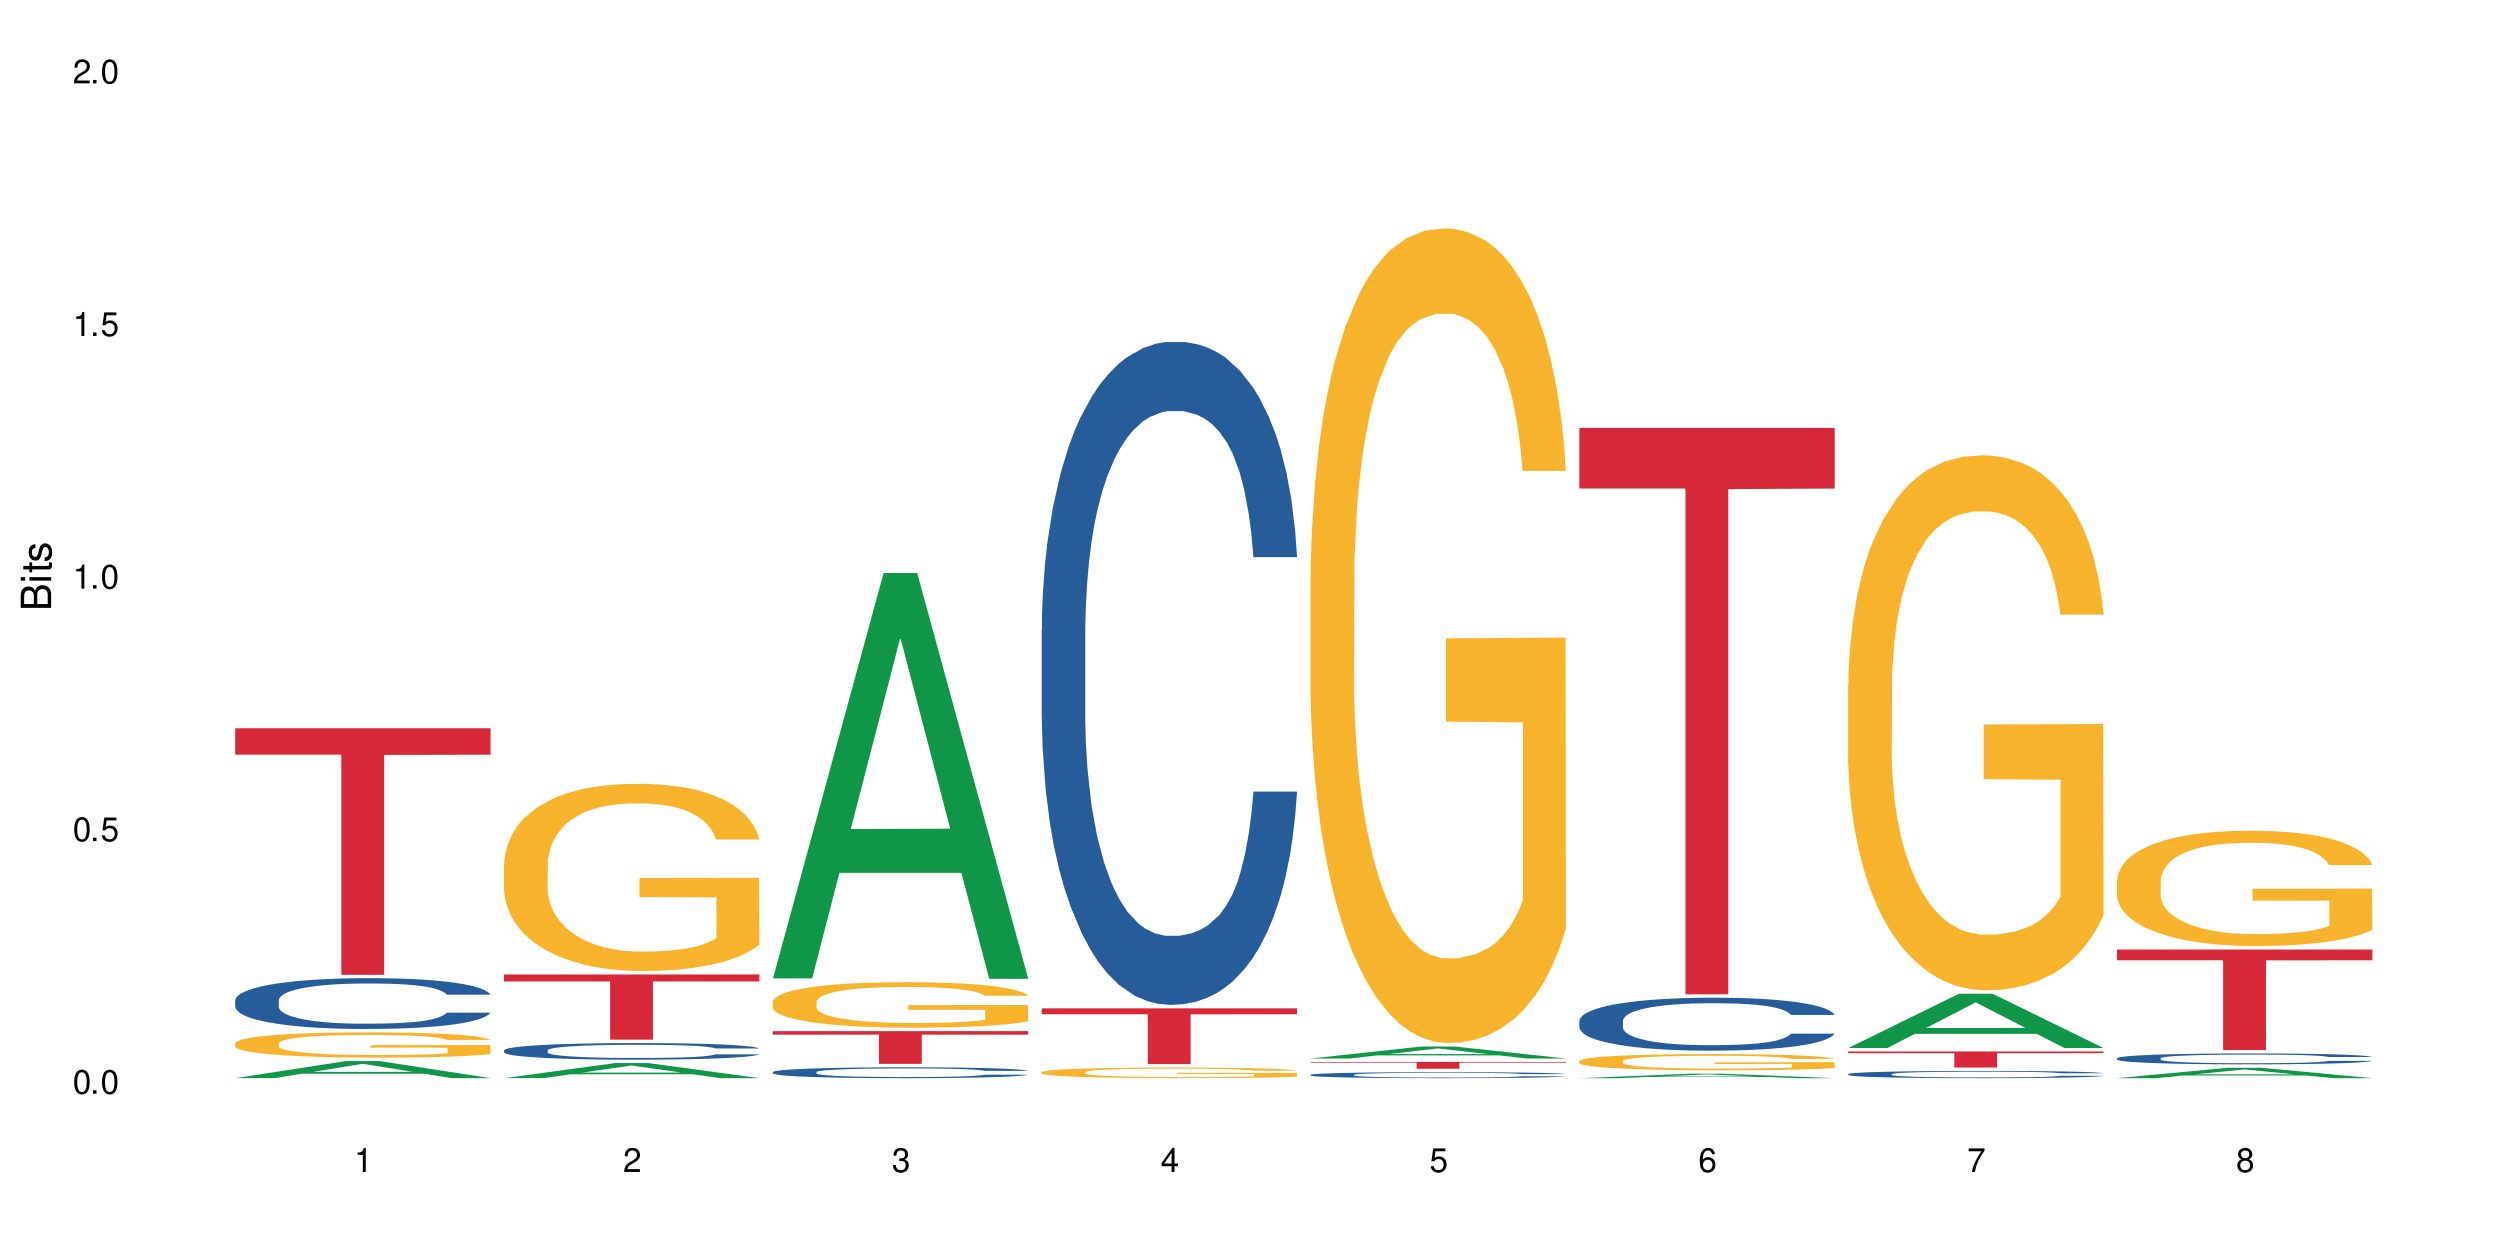 <?xml version="1.0" encoding="UTF-8"?>
<svg xmlns="http://www.w3.org/2000/svg" xmlns:xlink="http://www.w3.org/1999/xlink" width="720" height="360" viewBox="0 0 720 360">
<defs>
<g>
<g id="glyph-0-0">
</g>
<g id="glyph-0-1">
<path d="M 2.641 -6.938 C 2 -6.938 1.422 -6.656 1.078 -6.172 C 0.641 -5.562 0.406 -4.641 0.406 -3.359 C 0.406 -1.016 1.188 0.219 2.641 0.219 C 4.078 0.219 4.859 -1.016 4.859 -3.297 C 4.859 -4.641 4.656 -5.547 4.203 -6.172 C 3.844 -6.656 3.281 -6.938 2.641 -6.938 Z M 2.641 -6.188 C 3.547 -6.188 4 -5.25 4 -3.375 C 4 -1.406 3.562 -0.484 2.625 -0.484 C 1.734 -0.484 1.281 -1.438 1.281 -3.344 C 1.281 -5.25 1.734 -6.188 2.641 -6.188 Z M 2.641 -6.188 "/>
</g>
<g id="glyph-0-2">
<path d="M 1.828 -1 L 0.828 -1 L 0.828 0 L 1.828 0 Z M 1.828 -1 "/>
</g>
<g id="glyph-0-3">
<path d="M 4.562 -6.797 L 1.062 -6.797 L 0.547 -3.094 L 1.328 -3.094 C 1.719 -3.562 2.047 -3.734 2.578 -3.734 C 3.484 -3.734 4.062 -3.109 4.062 -2.094 C 4.062 -1.125 3.484 -0.531 2.578 -0.531 C 1.828 -0.531 1.375 -0.906 1.188 -1.672 L 0.328 -1.672 C 0.453 -1.109 0.547 -0.844 0.75 -0.594 C 1.125 -0.078 1.828 0.219 2.594 0.219 C 3.969 0.219 4.922 -0.781 4.922 -2.219 C 4.922 -3.562 4.031 -4.484 2.719 -4.484 C 2.25 -4.484 1.859 -4.359 1.469 -4.062 L 1.734 -5.969 L 4.562 -5.969 Z M 4.562 -6.797 "/>
</g>
<g id="glyph-0-4">
<path d="M 2.484 -4.938 L 2.484 0 L 3.328 0 L 3.328 -6.938 L 2.766 -6.938 C 2.469 -5.875 2.281 -5.734 0.984 -5.562 L 0.984 -4.938 Z M 2.484 -4.938 "/>
</g>
<g id="glyph-0-5">
<path d="M 4.859 -0.828 L 1.281 -0.828 C 1.359 -1.406 1.672 -1.781 2.5 -2.281 L 3.469 -2.828 C 4.406 -3.344 4.906 -4.062 4.906 -4.906 C 4.906 -5.484 4.672 -6.031 4.266 -6.406 C 3.859 -6.766 3.375 -6.938 2.719 -6.938 C 1.859 -6.938 1.219 -6.625 0.844 -6.031 C 0.609 -5.672 0.5 -5.234 0.484 -4.531 L 1.328 -4.531 C 1.359 -5.016 1.406 -5.281 1.531 -5.516 C 1.75 -5.938 2.188 -6.203 2.703 -6.203 C 3.469 -6.203 4.031 -5.641 4.031 -4.891 C 4.031 -4.344 3.719 -3.859 3.125 -3.516 L 2.234 -3 C 0.812 -2.172 0.406 -1.531 0.328 -0.016 L 4.859 -0.016 Z M 4.859 -0.828 "/>
</g>
<g id="glyph-0-6">
<path d="M 2.125 -3.188 L 2.578 -3.188 C 3.5 -3.188 3.984 -2.766 3.984 -1.922 C 3.984 -1.062 3.469 -0.531 2.594 -0.531 C 1.656 -0.531 1.203 -1 1.156 -2.016 L 0.312 -2.016 C 0.344 -1.453 0.438 -1.094 0.609 -0.781 C 0.953 -0.109 1.625 0.219 2.547 0.219 C 3.953 0.219 4.859 -0.625 4.859 -1.938 C 4.859 -2.828 4.516 -3.297 3.703 -3.594 C 4.344 -3.844 4.656 -4.328 4.656 -5.031 C 4.656 -6.219 3.875 -6.938 2.578 -6.938 C 1.203 -6.938 0.484 -6.172 0.453 -4.703 L 1.297 -4.703 C 1.312 -5.125 1.344 -5.359 1.453 -5.578 C 1.641 -5.969 2.062 -6.203 2.594 -6.203 C 3.344 -6.203 3.797 -5.75 3.797 -5 C 3.797 -4.516 3.609 -4.219 3.25 -4.047 C 3.016 -3.953 2.703 -3.922 2.125 -3.906 Z M 2.125 -3.188 "/>
</g>
<g id="glyph-0-7">
<path d="M 3.141 -1.672 L 3.141 0 L 3.984 0 L 3.984 -1.672 L 4.984 -1.672 L 4.984 -2.438 L 3.984 -2.438 L 3.984 -6.938 L 3.359 -6.938 L 0.266 -2.578 L 0.266 -1.672 Z M 3.141 -2.438 L 1 -2.438 L 3.141 -5.5 Z M 3.141 -2.438 "/>
</g>
<g id="glyph-0-8">
<path d="M 4.781 -5.125 C 4.609 -6.266 3.891 -6.938 2.844 -6.938 C 2.094 -6.938 1.422 -6.578 1.031 -5.953 C 0.594 -5.266 0.406 -4.422 0.406 -3.172 C 0.406 -2 0.578 -1.25 0.984 -0.641 C 1.359 -0.078 1.953 0.219 2.703 0.219 C 3.984 0.219 4.922 -0.75 4.922 -2.094 C 4.922 -3.375 4.062 -4.281 2.844 -4.281 C 2.172 -4.281 1.641 -4.031 1.281 -3.516 C 1.281 -5.234 1.828 -6.188 2.797 -6.188 C 3.391 -6.188 3.797 -5.797 3.938 -5.125 Z M 2.734 -3.531 C 3.547 -3.531 4.062 -2.953 4.062 -2.031 C 4.062 -1.156 3.484 -0.531 2.703 -0.531 C 1.922 -0.531 1.328 -1.188 1.328 -2.078 C 1.328 -2.938 1.906 -3.531 2.734 -3.531 Z M 2.734 -3.531 "/>
</g>
<g id="glyph-0-9">
<path d="M 4.984 -6.797 L 0.438 -6.797 L 0.438 -5.969 L 4.109 -5.969 C 2.5 -3.656 1.828 -2.234 1.328 0 L 2.219 0 C 2.594 -2.172 3.453 -4.047 4.984 -6.094 Z M 4.984 -6.797 "/>
</g>
<g id="glyph-0-10">
<path d="M 3.75 -3.656 C 4.469 -4.094 4.688 -4.438 4.688 -5.078 C 4.688 -6.172 3.844 -6.938 2.641 -6.938 C 1.438 -6.938 0.594 -6.172 0.594 -5.094 C 0.594 -4.438 0.812 -4.094 1.516 -3.656 C 0.734 -3.266 0.359 -2.703 0.359 -1.922 C 0.359 -0.656 1.281 0.219 2.641 0.219 C 3.984 0.219 4.922 -0.656 4.922 -1.922 C 4.922 -2.703 4.531 -3.266 3.75 -3.656 Z M 2.641 -6.188 C 3.359 -6.188 3.812 -5.75 3.812 -5.062 C 3.812 -4.406 3.344 -3.984 2.641 -3.984 C 1.922 -3.984 1.453 -4.406 1.453 -5.078 C 1.453 -5.75 1.922 -6.188 2.641 -6.188 Z M 2.641 -3.266 C 3.484 -3.266 4.062 -2.719 4.062 -1.906 C 4.062 -1.078 3.484 -0.531 2.625 -0.531 C 1.797 -0.531 1.219 -1.094 1.219 -1.906 C 1.219 -2.719 1.781 -3.266 2.641 -3.266 Z M 2.641 -3.266 "/>
</g>
<g id="glyph-1-0">
</g>
<g id="glyph-1-1">
<path d="M 0 -0.953 L 0 -4.891 C 0 -5.719 -0.234 -6.344 -0.734 -6.797 C -1.188 -7.234 -1.812 -7.469 -2.5 -7.469 C -3.547 -7.469 -4.188 -7 -4.625 -5.875 C -4.984 -6.688 -5.625 -7.094 -6.531 -7.094 C -7.172 -7.094 -7.734 -6.859 -8.141 -6.391 C -8.562 -5.922 -8.75 -5.344 -8.75 -4.5 L -8.75 -0.953 Z M -4.984 -2.062 L -7.766 -2.062 L -7.766 -4.219 C -7.766 -4.844 -7.688 -5.203 -7.453 -5.5 C -7.219 -5.812 -6.859 -5.969 -6.375 -5.969 C -5.891 -5.969 -5.531 -5.812 -5.297 -5.5 C -5.062 -5.203 -4.984 -4.844 -4.984 -4.219 Z M -0.984 -2.062 L -4 -2.062 L -4 -4.781 C -4 -5.766 -3.438 -6.359 -2.484 -6.359 C -1.547 -6.359 -0.984 -5.766 -0.984 -4.781 Z M -0.984 -2.062 "/>
</g>
<g id="glyph-1-2">
<path d="M -6.281 -1.797 L -6.281 -0.797 L 0 -0.797 L 0 -1.797 Z M -8.75 -1.797 L -8.75 -0.797 L -7.484 -0.797 L -7.484 -1.797 Z M -8.75 -1.797 "/>
</g>
<g id="glyph-1-3">
<path d="M -6.281 -3.047 L -6.281 -2.016 L -8.016 -2.016 L -8.016 -1.016 L -6.281 -1.016 L -6.281 -0.172 L -5.469 -0.172 L -5.469 -1.016 L -0.719 -1.016 C -0.078 -1.016 0.281 -1.453 0.281 -2.234 C 0.281 -2.5 0.25 -2.719 0.188 -3.047 L -0.641 -3.047 C -0.609 -2.906 -0.594 -2.766 -0.594 -2.562 C -0.594 -2.141 -0.719 -2.016 -1.156 -2.016 L -5.469 -2.016 L -5.469 -3.047 Z M -6.281 -3.047 "/>
</g>
<g id="glyph-1-4">
<path d="M -4.531 -5.25 C -5.766 -5.25 -6.469 -4.422 -6.469 -2.969 C -6.469 -1.516 -5.719 -0.562 -4.547 -0.562 C -3.562 -0.562 -3.094 -1.062 -2.734 -2.562 L -2.516 -3.484 C -2.344 -4.188 -2.094 -4.469 -1.641 -4.469 C -1.047 -4.469 -0.641 -3.875 -0.641 -3 C -0.641 -2.453 -0.797 -2 -1.062 -1.75 C -1.25 -1.594 -1.422 -1.531 -1.875 -1.469 L -1.875 -0.406 C -0.422 -0.453 0.281 -1.266 0.281 -2.922 C 0.281 -4.5 -0.5 -5.516 -1.719 -5.516 C -2.656 -5.516 -3.172 -4.984 -3.469 -3.734 L -3.703 -2.766 C -3.891 -1.953 -4.156 -1.609 -4.594 -1.609 C -5.188 -1.609 -5.547 -2.125 -5.547 -2.938 C -5.547 -3.75 -5.203 -4.172 -4.531 -4.203 Z M -4.531 -5.25 "/>
</g>
</g>
</defs>
<rect x="-72" y="-36" width="864" height="432" fill="rgb(100%, 100%, 100%)" fill-opacity="1"/>
<path fill-rule="nonzero" fill="rgb(6.275%, 58.824%, 28.235%)" fill-opacity="1" d="M 67.73 310.508 L 67.809 310.504 L 99.637 305.582 L 109.301 305.582 L 141.281 310.512 L 130.047 310.512 L 122.031 309.227 L 86.906 309.227 L 79.047 310.508 L 67.73 310.508 L 90.285 308.695 L 118.809 308.691 L 104.586 306.391 L 104.43 306.383 L 104.27 306.398 L 90.207 308.691 L 90.285 308.695 Z M 67.73 310.508 "/>
<path fill-rule="nonzero" fill="rgb(14.51%, 36.078%, 60%)" fill-opacity="1" d="M 67.73 288.086 L 67.82 288.074 L 67.82 287.754 L 68.09 287.246 L 68.719 286.602 L 69.344 286.164 L 70.961 285.375 L 73.203 284.613 L 75.535 284.023 L 77.238 283.68 L 78.766 283.41 L 82.262 282.918 L 84.504 282.664 L 86.926 282.434 L 89.887 282.207 L 92.039 282.074 L 96.883 281.859 L 100.469 281.766 L 103.25 281.727 L 109.262 281.727 L 112.848 281.781 L 115.449 281.848 L 118.32 281.953 L 120.742 282.074 L 124.957 282.367 L 128.727 282.742 L 130.43 282.957 L 133.121 283.371 L 135.184 283.77 L 136.617 284.117 L 138.234 284.613 L 139.668 285.215 L 140.746 285.895 L 141.281 286.469 L 128.727 286.469 L 128.098 285.934 L 127.379 285.52 L 126.035 284.973 L 124.688 284.586 L 122.805 284.199 L 121.102 283.945 L 118.77 283.691 L 116.707 283.531 L 114.555 283.41 L 112.488 283.332 L 108.543 283.25 L 103.969 283.25 L 102.266 283.277 L 98.766 283.383 L 96.883 283.477 L 94.191 283.664 L 92.309 283.84 L 90.066 284.105 L 88.539 284.332 L 86.656 284.68 L 85.312 284.988 L 83.785 285.43 L 82.891 285.762 L 82.082 286.137 L 81.363 286.578 L 80.828 287.043 L 80.469 287.539 L 80.289 288.02 L 80.289 290.09 L 80.469 290.57 L 80.918 291.133 L 82.082 291.945 L 83.785 292.656 L 85.762 293.215 L 87.645 293.617 L 88.719 293.805 L 90.156 294.02 L 92.398 294.285 L 95.629 294.551 L 97.512 294.66 L 100.383 294.766 L 103.34 294.82 L 107.289 294.82 L 110.785 294.766 L 113.117 294.699 L 115.539 294.594 L 118.859 294.367 L 120.922 294.152 L 122.715 293.898 L 124.062 293.645 L 124.957 293.43 L 126.305 293.016 L 127.379 292.562 L 128.188 292.094 L 128.727 291.641 L 141.281 291.641 L 140.746 292.176 L 139.938 292.695 L 139.129 293.082 L 137.875 293.551 L 136.441 293.965 L 134.375 294.434 L 132.672 294.738 L 130.43 295.074 L 128.367 295.328 L 126.125 295.555 L 122.805 295.82 L 120.652 295.957 L 118.32 296.074 L 115.539 296.184 L 112.043 296.277 L 108.273 296.328 L 104.777 296.344 L 101.008 296.316 L 98.227 296.262 L 94.551 296.141 L 89.977 295.902 L 86.656 295.648 L 84.055 295.395 L 81.812 295.125 L 79.301 294.766 L 76.074 294.18 L 74.098 293.723 L 72.754 293.352 L 71.23 292.828 L 70.152 292.363 L 68.898 291.613 L 68 290.664 L 67.73 289.93 Z M 67.73 288.086 "/>
<path fill-rule="nonzero" fill="rgb(96.863%, 70.196%, 16.863%)" fill-opacity="1" d="M 67.73 300.441 L 67.82 300.434 L 67.82 300.301 L 68.18 300.004 L 69.078 299.59 L 70.242 299.254 L 71.5 298.988 L 72.305 298.848 L 73.652 298.648 L 74.816 298.5 L 77.777 298.203 L 81.543 297.922 L 83.609 297.805 L 85.941 297.691 L 89.258 297.566 L 90.785 297.52 L 95.449 297.41 L 100.738 297.344 L 106.57 297.324 L 109.262 297.332 L 112.938 297.359 L 117.961 297.434 L 120.832 297.5 L 123.074 297.566 L 125.406 297.652 L 128.277 297.785 L 130.969 297.941 L 133.121 298.102 L 135.273 298.301 L 137.066 298.516 L 138.594 298.746 L 139.938 299.027 L 140.746 299.258 L 141.281 299.492 L 128.816 299.492 L 128.098 299.258 L 127.289 299.078 L 125.945 298.859 L 124.598 298.699 L 123.254 298.574 L 120.742 298.402 L 118.59 298.297 L 115.898 298.203 L 113.297 298.145 L 110.336 298.102 L 108.543 298.09 L 103.789 298.09 L 99.484 298.137 L 96.973 298.188 L 95.18 298.242 L 92.668 298.344 L 91.141 298.422 L 90.246 298.477 L 87.555 298.68 L 85.762 298.867 L 84.773 298.992 L 83.52 299.191 L 82.621 299.371 L 81.633 299.637 L 81.098 299.836 L 80.379 300.289 L 80.289 301.484 L 80.559 301.738 L 81.098 302.008 L 81.812 302.25 L 82.891 302.5 L 83.965 302.695 L 85.852 302.953 L 87.465 303.125 L 88.719 303.238 L 91.141 303.418 L 92.129 303.477 L 94.461 303.598 L 96.883 303.691 L 99.844 303.77 L 102.086 303.809 L 105.672 303.844 L 110.246 303.844 L 115.629 303.805 L 119.039 303.75 L 121.371 303.695 L 122.895 303.648 L 124.777 303.578 L 126.125 303.512 L 127.379 303.438 L 128.906 303.324 L 128.906 301.738 L 106.75 301.73 L 106.75 300.984 L 141.195 300.98 L 141.281 303.578 L 139.398 303.758 L 137.066 303.93 L 134.824 304.062 L 132.492 304.176 L 129.176 304.301 L 126.484 304.383 L 122.355 304.473 L 118.59 304.535 L 114.645 304.574 L 111.145 304.594 L 107.02 304.602 L 103.34 304.586 L 99.395 304.547 L 96.254 304.492 L 93.383 304.426 L 90.516 304.34 L 86.926 304.203 L 84.594 304.09 L 82.172 303.949 L 79.75 303.781 L 77.598 303.605 L 76.164 303.465 L 74.727 303.305 L 73.203 303.105 L 71.766 302.879 L 70.691 302.672 L 69.703 302.441 L 68.988 302.223 L 68.27 301.922 L 67.91 301.684 L 67.73 301.477 Z M 67.73 300.441 "/>
<path fill-rule="nonzero" fill="rgb(83.922%, 15.686%, 22.353%)" fill-opacity="1" d="M 67.73 209.75 L 141.281 209.75 L 141.281 217.352 L 110.629 217.418 L 110.629 280.746 L 98.297 280.746 L 98.297 217.484 L 98.117 217.352 L 67.73 217.352 Z M 67.73 209.75 "/>
<path fill-rule="nonzero" fill="rgb(6.275%, 58.824%, 28.235%)" fill-opacity="1" d="M 145.156 310.508 L 145.234 310.504 L 177.059 306.168 L 186.723 306.168 L 218.707 310.512 L 207.469 310.512 L 199.453 309.379 L 164.328 309.379 L 156.469 310.508 L 145.156 310.508 L 167.707 308.91 L 196.23 308.906 L 182.008 306.879 L 181.852 306.875 L 181.695 306.887 L 167.629 308.906 L 167.707 308.91 Z M 145.156 310.508 "/>
<path fill-rule="nonzero" fill="rgb(14.51%, 36.078%, 60%)" fill-opacity="1" d="M 145.156 302.488 L 145.242 302.484 L 145.242 302.379 L 145.512 302.211 L 146.141 302.004 L 146.77 301.859 L 148.383 301.602 L 150.625 301.352 L 152.957 301.16 L 154.664 301.047 L 156.188 300.961 L 159.684 300.797 L 161.93 300.715 L 164.352 300.641 L 167.309 300.566 L 169.461 300.523 L 174.305 300.453 L 177.895 300.422 L 180.676 300.41 L 186.684 300.41 L 190.273 300.426 L 192.875 300.449 L 195.742 300.484 L 198.164 300.523 L 202.383 300.621 L 206.148 300.742 L 207.852 300.812 L 210.543 300.945 L 212.605 301.078 L 214.043 301.191 L 215.656 301.352 L 217.094 301.551 L 218.168 301.773 L 218.707 301.961 L 206.148 301.961 L 205.52 301.785 L 204.805 301.648 L 203.457 301.473 L 202.113 301.344 L 200.23 301.219 L 198.523 301.133 L 196.191 301.051 L 194.129 301 L 191.977 300.961 L 189.914 300.934 L 185.969 300.906 L 181.391 300.906 L 179.688 300.918 L 176.191 300.953 L 174.305 300.98 L 171.613 301.043 L 169.73 301.102 L 167.488 301.188 L 165.965 301.262 L 164.082 301.375 L 162.734 301.477 L 161.211 301.617 L 160.312 301.727 L 159.508 301.852 L 158.789 301.996 L 158.25 302.148 L 157.891 302.309 L 157.711 302.465 L 157.711 303.141 L 157.891 303.301 L 158.34 303.484 L 159.508 303.75 L 161.211 303.98 L 163.184 304.164 L 165.066 304.293 L 166.145 304.355 L 167.578 304.426 L 169.82 304.512 L 173.051 304.602 L 174.934 304.637 L 177.805 304.672 L 180.766 304.688 L 184.711 304.688 L 188.211 304.672 L 190.543 304.648 L 192.965 304.613 L 196.281 304.539 L 198.344 304.469 L 200.141 304.387 L 201.484 304.305 L 202.383 304.234 L 203.727 304.098 L 204.805 303.949 L 205.609 303.797 L 206.148 303.648 L 218.707 303.648 L 218.168 303.824 L 217.359 303.992 L 216.555 304.121 L 215.297 304.273 L 213.863 304.406 L 211.801 304.562 L 210.094 304.66 L 207.852 304.77 L 205.789 304.852 L 203.547 304.926 L 200.23 305.016 L 198.074 305.059 L 195.742 305.098 L 192.965 305.133 L 189.465 305.164 L 185.699 305.18 L 182.199 305.184 L 178.434 305.176 L 175.652 305.16 L 171.973 305.121 L 167.398 305.043 L 164.082 304.957 L 161.48 304.875 L 159.238 304.789 L 156.727 304.672 L 153.496 304.477 L 151.523 304.328 L 150.176 304.207 L 148.652 304.039 L 147.574 303.883 L 146.32 303.641 L 145.422 303.332 L 145.156 303.09 Z M 145.156 302.488 "/>
<path fill-rule="nonzero" fill="rgb(96.863%, 70.196%, 16.863%)" fill-opacity="1" d="M 145.156 248.828 L 145.242 248.777 L 145.242 247.793 L 145.602 245.578 L 146.5 242.523 L 147.664 240.012 L 148.922 238.043 L 149.73 237.008 L 151.074 235.531 L 152.242 234.445 L 155.199 232.23 L 158.969 230.16 L 161.031 229.273 L 163.363 228.438 L 166.684 227.5 L 168.207 227.156 L 172.871 226.367 L 178.164 225.875 L 183.992 225.727 L 186.684 225.777 L 190.363 225.977 L 195.387 226.516 L 198.254 227.008 L 200.496 227.5 L 202.828 228.141 L 205.699 229.125 L 208.391 230.309 L 210.543 231.492 L 212.695 232.969 L 214.492 234.543 L 216.016 236.27 L 217.359 238.336 L 218.168 240.062 L 218.707 241.785 L 206.238 241.785 L 205.52 240.062 L 204.715 238.73 L 203.367 237.105 L 202.023 235.926 L 200.676 234.988 L 198.164 233.707 L 196.012 232.918 L 193.32 232.23 L 190.723 231.785 L 187.762 231.492 L 185.969 231.395 L 181.211 231.395 L 176.906 231.738 L 174.395 232.133 L 172.602 232.527 L 170.09 233.266 L 168.566 233.855 L 167.668 234.25 L 164.977 235.777 L 163.184 237.156 L 162.195 238.09 L 160.941 239.57 L 160.043 240.898 L 159.059 242.867 L 158.52 244.348 L 157.801 247.695 L 157.711 256.562 L 157.98 258.434 L 158.52 260.453 L 159.238 262.227 L 160.312 264.098 L 161.391 265.523 L 163.273 267.445 L 164.887 268.727 L 166.145 269.562 L 168.566 270.895 L 169.551 271.336 L 171.883 272.223 L 174.305 272.914 L 177.266 273.504 L 179.508 273.801 L 183.098 274.047 L 187.672 274.047 L 193.055 273.75 L 196.461 273.355 L 198.793 272.961 L 200.32 272.617 L 202.203 272.074 L 203.547 271.582 L 204.805 271.043 L 206.328 270.203 L 206.328 258.434 L 184.172 258.383 L 184.172 252.867 L 218.617 252.816 L 218.707 272.074 L 216.824 273.406 L 214.492 274.688 L 212.25 275.672 L 209.918 276.508 L 206.598 277.445 L 203.906 278.035 L 199.781 278.727 L 196.012 279.168 L 192.066 279.465 L 188.566 279.613 L 184.441 279.66 L 180.766 279.562 L 176.816 279.266 L 173.68 278.871 L 170.809 278.379 L 167.938 277.738 L 164.352 276.707 L 162.016 275.867 L 159.594 274.836 L 157.172 273.602 L 155.02 272.273 L 153.586 271.238 L 152.152 270.055 L 150.625 268.578 L 149.191 266.906 L 148.113 265.379 L 147.129 263.652 L 146.41 262.027 L 145.691 259.812 L 145.332 258.039 L 145.156 256.512 Z M 145.156 248.828 "/>
<path fill-rule="nonzero" fill="rgb(83.922%, 15.686%, 22.353%)" fill-opacity="1" d="M 145.156 280.645 L 218.707 280.645 L 218.707 282.656 L 188.051 282.672 L 188.051 299.426 L 175.719 299.426 L 175.719 282.691 L 175.539 282.656 L 145.156 282.656 Z M 145.156 280.645 "/>
<path fill-rule="nonzero" fill="rgb(6.275%, 58.824%, 28.235%)" fill-opacity="1" d="M 222.578 281.785 L 222.656 281.676 L 254.48 165.023 L 264.148 165.023 L 296.129 281.895 L 284.895 281.895 L 276.879 251.387 L 241.75 251.387 L 233.895 281.785 L 222.578 281.785 L 245.129 238.766 L 273.656 238.656 L 259.434 184.117 L 259.273 184.008 L 259.117 184.336 L 245.051 238.656 L 245.129 238.766 Z M 222.578 281.785 "/>
<path fill-rule="nonzero" fill="rgb(14.51%, 36.078%, 60%)" fill-opacity="1" d="M 222.578 308.746 L 222.668 308.746 L 222.668 308.676 L 222.938 308.566 L 223.562 308.43 L 224.191 308.336 L 225.809 308.168 L 228.051 308.004 L 230.383 307.879 L 232.086 307.805 L 233.609 307.746 L 237.109 307.641 L 239.352 307.586 L 241.773 307.539 L 244.734 307.488 L 246.887 307.461 L 251.73 307.414 L 255.316 307.395 L 258.098 307.387 L 264.109 307.387 L 267.695 307.398 L 270.297 307.414 L 273.168 307.434 L 275.59 307.461 L 279.805 307.523 L 283.57 307.605 L 285.277 307.648 L 287.969 307.738 L 290.031 307.824 L 291.465 307.898 L 293.082 308.004 L 294.516 308.133 L 295.59 308.277 L 296.129 308.402 L 283.57 308.402 L 282.945 308.285 L 282.227 308.199 L 280.883 308.082 L 279.535 308 L 277.652 307.914 L 275.949 307.859 L 273.617 307.809 L 271.551 307.773 L 269.398 307.746 L 267.336 307.73 L 263.391 307.711 L 258.816 307.711 L 257.109 307.719 L 253.613 307.742 L 251.73 307.762 L 249.039 307.801 L 247.156 307.84 L 244.914 307.895 L 243.387 307.945 L 241.504 308.02 L 240.16 308.086 L 238.633 308.18 L 237.738 308.25 L 236.93 308.328 L 236.211 308.426 L 235.672 308.523 L 235.316 308.629 L 235.137 308.734 L 235.137 309.176 L 235.316 309.277 L 235.762 309.398 L 236.93 309.574 L 238.633 309.723 L 240.605 309.844 L 242.492 309.93 L 243.566 309.969 L 245.004 310.016 L 247.246 310.074 L 250.473 310.129 L 252.355 310.152 L 255.227 310.176 L 258.188 310.188 L 262.133 310.188 L 265.633 310.176 L 267.965 310.16 L 270.387 310.141 L 273.707 310.09 L 275.77 310.043 L 277.562 309.992 L 278.906 309.938 L 279.805 309.891 L 281.148 309.801 L 282.227 309.703 L 283.035 309.605 L 283.57 309.508 L 296.129 309.508 L 295.59 309.621 L 294.785 309.734 L 293.977 309.816 L 292.723 309.918 L 291.285 310.004 L 289.223 310.105 L 287.52 310.172 L 285.277 310.242 L 283.215 310.297 L 280.973 310.344 L 277.652 310.402 L 275.5 310.43 L 273.168 310.457 L 270.387 310.48 L 266.887 310.5 L 263.121 310.512 L 259.621 310.512 L 255.855 310.508 L 253.074 310.496 L 249.398 310.469 L 244.824 310.418 L 241.504 310.363 L 238.902 310.309 L 236.66 310.254 L 234.148 310.176 L 230.918 310.051 L 228.945 309.953 L 227.602 309.875 L 226.074 309.762 L 225 309.66 L 223.742 309.5 L 222.848 309.297 L 222.578 309.141 Z M 222.578 308.746 "/>
<path fill-rule="nonzero" fill="rgb(96.863%, 70.196%, 16.863%)" fill-opacity="1" d="M 222.578 288.492 L 222.668 288.48 L 222.668 288.238 L 223.027 287.699 L 223.922 286.957 L 225.09 286.348 L 226.344 285.871 L 227.152 285.617 L 228.496 285.258 L 229.664 284.996 L 232.625 284.457 L 236.391 283.953 L 238.453 283.738 L 240.785 283.535 L 244.105 283.309 L 245.629 283.223 L 250.293 283.031 L 255.586 282.914 L 261.418 282.875 L 264.109 282.891 L 267.785 282.938 L 272.809 283.066 L 275.68 283.188 L 277.922 283.309 L 280.254 283.465 L 283.125 283.703 L 285.816 283.988 L 287.969 284.277 L 290.121 284.637 L 291.914 285.02 L 293.438 285.438 L 294.785 285.941 L 295.59 286.359 L 296.129 286.777 L 283.66 286.777 L 282.945 286.359 L 282.137 286.035 L 280.793 285.641 L 279.445 285.355 L 278.102 285.129 L 275.59 284.816 L 273.438 284.625 L 270.746 284.457 L 268.145 284.348 L 265.184 284.277 L 263.391 284.254 L 258.637 284.254 L 254.332 284.336 L 251.82 284.434 L 250.023 284.527 L 247.512 284.707 L 245.988 284.852 L 245.094 284.949 L 242.402 285.32 L 240.605 285.652 L 239.621 285.883 L 238.363 286.242 L 237.469 286.562 L 236.48 287.043 L 235.941 287.402 L 235.227 288.215 L 235.137 290.371 L 235.406 290.824 L 235.941 291.316 L 236.66 291.746 L 237.738 292.199 L 238.812 292.547 L 240.695 293.016 L 242.312 293.328 L 243.566 293.531 L 245.988 293.852 L 246.977 293.961 L 249.309 294.176 L 251.73 294.344 L 254.691 294.488 L 256.934 294.559 L 260.52 294.617 L 265.094 294.617 L 270.477 294.547 L 273.887 294.453 L 276.219 294.355 L 277.742 294.273 L 279.625 294.141 L 280.973 294.02 L 282.227 293.891 L 283.75 293.684 L 283.75 290.824 L 261.598 290.812 L 261.598 289.473 L 296.039 289.461 L 296.129 294.141 L 294.246 294.465 L 291.914 294.773 L 289.672 295.016 L 287.34 295.219 L 284.02 295.445 L 281.328 295.59 L 277.203 295.758 L 273.438 295.863 L 269.488 295.938 L 265.992 295.973 L 261.867 295.984 L 258.188 295.961 L 254.242 295.887 L 251.102 295.793 L 248.23 295.672 L 245.359 295.516 L 241.773 295.266 L 239.441 295.062 L 237.02 294.809 L 234.598 294.512 L 232.445 294.188 L 231.008 293.938 L 229.574 293.648 L 228.051 293.289 L 226.613 292.883 L 225.539 292.512 L 224.551 292.094 L 223.832 291.699 L 223.117 291.16 L 222.758 290.73 L 222.578 290.359 Z M 222.578 288.492 "/>
<path fill-rule="nonzero" fill="rgb(83.922%, 15.686%, 22.353%)" fill-opacity="1" d="M 222.578 296.965 L 296.129 296.965 L 296.129 297.977 L 265.477 297.984 L 265.477 306.402 L 253.141 306.402 L 253.141 297.996 L 252.965 297.977 L 222.578 297.977 Z M 222.578 296.965 "/>
<path fill-rule="nonzero" fill="rgb(14.51%, 36.078%, 60%)" fill-opacity="1" d="M 300 181.57 L 300.09 181.395 L 300.09 177.207 L 300.359 170.578 L 300.988 162.203 L 301.617 156.445 L 303.23 146.148 L 305.473 136.203 L 307.805 128.523 L 309.508 123.988 L 311.035 120.5 L 314.531 114.043 L 316.773 110.727 L 319.195 107.762 L 322.156 104.793 L 324.309 103.051 L 329.152 100.258 L 332.742 99.035 L 335.52 98.512 L 341.531 98.512 L 345.117 99.211 L 347.719 100.082 L 350.59 101.48 L 353.012 103.051 L 357.227 106.887 L 360.996 111.773 L 362.699 114.566 L 365.391 119.977 L 367.453 125.211 L 368.891 129.746 L 370.504 136.203 L 371.938 144.055 L 373.016 152.953 L 373.555 160.457 L 360.996 160.457 L 360.367 153.477 L 359.648 148.066 L 358.305 140.914 L 356.961 135.855 L 355.074 130.793 L 353.371 127.477 L 351.039 124.164 L 348.977 122.07 L 346.824 120.5 L 344.762 119.453 L 340.812 118.406 L 336.238 118.406 L 334.535 118.754 L 331.035 120.148 L 329.152 121.371 L 326.461 123.812 L 324.578 126.082 L 322.336 129.57 L 320.812 132.539 L 318.926 137.074 L 317.582 141.09 L 316.059 146.848 L 315.16 151.211 L 314.352 156.094 L 313.637 161.852 L 313.098 167.961 L 312.738 174.418 L 312.559 180.699 L 312.559 207.746 L 312.738 214.027 L 313.188 221.355 L 314.352 232 L 316.059 241.246 L 318.031 248.574 L 319.914 253.809 L 320.992 256.254 L 322.426 259.047 L 324.668 262.535 L 327.898 266.023 L 329.781 267.422 L 332.652 268.816 L 335.609 269.516 L 339.559 269.516 L 343.055 268.816 L 345.387 267.945 L 347.809 266.547 L 351.129 263.582 L 353.191 260.789 L 354.984 257.477 L 356.332 254.16 L 357.227 251.367 L 358.574 245.957 L 359.648 240.027 L 360.457 233.918 L 360.996 227.984 L 373.555 227.984 L 373.016 234.965 L 372.207 241.77 L 371.402 246.832 L 370.145 252.938 L 368.711 258.348 L 366.645 264.453 L 364.941 268.469 L 362.699 272.832 L 360.637 276.145 L 358.395 279.113 L 355.074 282.602 L 352.922 284.348 L 350.59 285.918 L 347.809 287.312 L 344.312 288.535 L 340.543 289.23 L 337.047 289.406 L 333.277 289.059 L 330.5 288.359 L 326.82 286.789 L 322.246 283.648 L 318.926 280.332 L 316.324 277.02 L 314.082 273.527 L 311.57 268.816 L 308.344 261.141 L 306.371 255.207 L 305.023 250.32 L 303.5 243.516 L 302.422 237.41 L 301.168 227.637 L 300.27 215.246 L 300 205.652 Z M 300 181.57 "/>
<path fill-rule="nonzero" fill="rgb(96.863%, 70.196%, 16.863%)" fill-opacity="1" d="M 300 308.758 L 300.09 308.758 L 300.09 308.699 L 300.449 308.574 L 301.348 308.402 L 302.512 308.258 L 303.77 308.145 L 304.574 308.086 L 305.922 308.004 L 307.086 307.941 L 310.047 307.816 L 313.816 307.699 L 315.879 307.648 L 318.211 307.602 L 321.527 307.547 L 323.055 307.527 L 327.719 307.48 L 333.012 307.453 L 338.84 307.445 L 341.531 307.449 L 345.207 307.461 L 350.23 307.492 L 353.102 307.52 L 355.344 307.547 L 357.676 307.582 L 360.547 307.641 L 363.238 307.707 L 365.391 307.773 L 367.543 307.855 L 369.336 307.945 L 370.863 308.047 L 372.207 308.164 L 373.016 308.262 L 373.555 308.359 L 361.086 308.359 L 360.367 308.262 L 359.559 308.184 L 358.215 308.094 L 356.871 308.027 L 355.523 307.973 L 353.012 307.898 L 350.859 307.855 L 348.168 307.816 L 345.566 307.789 L 342.609 307.773 L 340.812 307.77 L 336.059 307.77 L 331.754 307.789 L 329.242 307.809 L 327.449 307.832 L 324.938 307.875 L 323.414 307.906 L 322.516 307.93 L 319.824 308.016 L 318.031 308.094 L 317.043 308.148 L 315.789 308.234 L 314.891 308.309 L 313.902 308.422 L 313.367 308.504 L 312.648 308.695 L 312.559 309.199 L 312.828 309.305 L 313.367 309.422 L 314.082 309.523 L 315.16 309.629 L 316.234 309.711 L 318.121 309.82 L 319.734 309.891 L 320.992 309.938 L 323.414 310.016 L 324.398 310.039 L 326.73 310.09 L 329.152 310.129 L 332.113 310.164 L 334.355 310.18 L 337.941 310.195 L 342.52 310.195 L 347.898 310.176 L 351.309 310.156 L 353.641 310.133 L 355.164 310.113 L 357.047 310.082 L 358.395 310.055 L 359.648 310.023 L 361.176 309.977 L 361.176 309.305 L 339.02 309.305 L 339.02 308.988 L 373.465 308.988 L 373.555 310.082 L 371.668 310.156 L 369.336 310.23 L 367.094 310.285 L 364.762 310.336 L 361.445 310.387 L 358.754 310.422 L 354.629 310.461 L 350.859 310.484 L 346.914 310.504 L 343.414 310.512 L 339.289 310.512 L 335.609 310.508 L 331.664 310.492 L 328.523 310.469 L 325.656 310.441 L 322.785 310.402 L 319.195 310.344 L 316.863 310.297 L 314.441 310.238 L 312.02 310.168 L 309.867 310.094 L 308.434 310.035 L 306.996 309.969 L 305.473 309.883 L 304.039 309.789 L 302.961 309.699 L 301.973 309.602 L 301.258 309.512 L 300.539 309.383 L 300.18 309.285 L 300 309.195 Z M 300 308.758 "/>
<path fill-rule="nonzero" fill="rgb(83.922%, 15.686%, 22.353%)" fill-opacity="1" d="M 300 290.391 L 373.555 290.391 L 373.555 292.109 L 342.898 292.125 L 342.898 306.461 L 330.566 306.461 L 330.566 292.141 L 330.387 292.109 L 300 292.109 Z M 300 290.391 "/>
<path fill-rule="nonzero" fill="rgb(6.275%, 58.824%, 28.235%)" fill-opacity="1" d="M 377.426 304.848 L 377.504 304.844 L 409.328 301.402 L 418.992 301.402 L 450.977 304.852 L 439.738 304.852 L 431.723 303.949 L 396.598 303.949 L 388.738 304.848 L 377.426 304.848 L 399.977 303.578 L 428.504 303.574 L 414.277 301.965 L 414.121 301.961 L 413.965 301.973 L 399.898 303.574 L 399.977 303.578 Z M 377.426 304.848 "/>
<path fill-rule="nonzero" fill="rgb(14.51%, 36.078%, 60%)" fill-opacity="1" d="M 377.426 309.539 L 377.516 309.535 L 377.516 309.5 L 377.781 309.438 L 378.41 309.363 L 379.039 309.312 L 380.652 309.219 L 382.895 309.129 L 385.227 309.059 L 386.934 309.02 L 388.457 308.988 L 391.957 308.93 L 394.199 308.898 L 396.621 308.871 L 399.578 308.844 L 401.734 308.828 L 406.574 308.805 L 410.164 308.793 L 412.945 308.789 L 418.953 308.789 L 422.543 308.793 L 425.145 308.801 L 428.016 308.816 L 430.438 308.828 L 434.652 308.863 L 438.418 308.906 L 440.125 308.934 L 442.812 308.98 L 444.879 309.027 L 446.312 309.07 L 447.926 309.129 L 449.363 309.199 L 450.438 309.281 L 450.977 309.348 L 438.418 309.348 L 437.789 309.285 L 437.074 309.234 L 435.727 309.172 L 434.383 309.125 L 432.5 309.078 L 430.793 309.051 L 428.461 309.02 L 426.398 309 L 424.246 308.988 L 422.184 308.977 L 418.238 308.969 L 413.664 308.969 L 411.957 308.973 L 408.461 308.984 L 406.574 308.996 L 403.887 309.016 L 402 309.035 L 399.758 309.07 L 398.234 309.094 L 396.352 309.137 L 395.004 309.172 L 393.48 309.227 L 392.582 309.266 L 391.777 309.309 L 391.059 309.359 L 390.52 309.414 L 390.16 309.473 L 389.98 309.531 L 389.98 309.773 L 390.16 309.832 L 390.609 309.898 L 391.777 309.996 L 393.48 310.078 L 395.453 310.145 L 397.336 310.191 L 398.414 310.215 L 399.848 310.238 L 402.09 310.27 L 405.32 310.301 L 407.203 310.316 L 410.074 310.328 L 413.035 310.332 L 416.98 310.332 L 420.48 310.328 L 422.812 310.32 L 425.234 310.309 L 428.551 310.281 L 430.613 310.254 L 432.41 310.227 L 433.754 310.195 L 434.652 310.168 L 435.996 310.121 L 437.074 310.066 L 437.879 310.012 L 438.418 309.957 L 450.977 309.957 L 450.438 310.02 L 449.633 310.082 L 448.824 310.129 L 447.566 310.184 L 446.133 310.234 L 444.07 310.289 L 442.367 310.324 L 440.125 310.363 L 438.059 310.395 L 435.816 310.422 L 432.5 310.453 L 430.348 310.469 L 428.016 310.48 L 425.234 310.496 L 421.734 310.504 L 417.969 310.512 L 410.703 310.512 L 407.922 310.504 L 404.242 310.488 L 399.668 310.461 L 396.352 310.43 L 393.75 310.402 L 391.508 310.371 L 388.996 310.328 L 385.766 310.258 L 383.793 310.203 L 382.449 310.16 L 380.922 310.098 L 379.848 310.043 L 378.59 309.953 L 377.695 309.844 L 377.426 309.758 Z M 377.426 309.539 "/>
<path fill-rule="nonzero" fill="rgb(96.863%, 70.196%, 16.863%)" fill-opacity="1" d="M 377.426 166.266 L 377.516 166.051 L 377.516 161.762 L 377.871 152.121 L 378.77 138.832 L 379.938 127.902 L 381.191 119.332 L 382 114.832 L 383.344 108.402 L 384.512 103.688 L 387.469 94.043 L 391.238 85.043 L 393.301 81.184 L 395.633 77.543 L 398.953 73.469 L 400.477 71.969 L 405.141 68.543 L 410.434 66.398 L 416.262 65.754 L 418.953 65.969 L 422.633 66.828 L 427.656 69.184 L 430.527 71.328 L 432.77 73.469 L 435.102 76.258 L 437.969 80.543 L 440.66 85.688 L 442.812 90.828 L 444.969 97.258 L 446.762 104.117 L 448.285 111.617 L 449.633 120.617 L 450.438 128.117 L 450.977 135.617 L 438.508 135.617 L 437.789 128.117 L 436.984 122.332 L 435.637 115.258 L 434.293 110.117 L 432.949 106.043 L 430.438 100.473 L 428.281 97.043 L 425.594 94.043 L 422.992 92.113 L 420.031 90.828 L 418.238 90.402 L 413.484 90.402 L 409.176 91.902 L 406.664 93.613 L 404.871 95.328 L 402.359 98.543 L 400.836 101.117 L 399.938 102.828 L 397.246 109.473 L 395.453 115.473 L 394.469 119.547 L 393.211 125.977 L 392.312 131.762 L 391.328 140.332 L 390.789 146.762 L 390.07 161.336 L 389.98 199.91 L 390.25 208.055 L 390.789 216.84 L 391.508 224.555 L 392.582 232.699 L 393.66 238.914 L 395.543 247.27 L 397.156 252.844 L 398.414 256.484 L 400.836 262.273 L 401.82 264.199 L 404.156 268.059 L 406.574 271.059 L 409.535 273.629 L 411.777 274.914 L 415.367 275.988 L 419.941 275.988 L 425.324 274.703 L 428.73 272.988 L 431.062 271.273 L 432.59 269.773 L 434.473 267.414 L 435.816 265.273 L 437.074 262.914 L 438.598 259.273 L 438.598 208.055 L 416.441 207.84 L 416.441 183.836 L 450.887 183.621 L 450.977 267.414 L 449.094 273.203 L 446.762 278.773 L 444.52 283.059 L 442.188 286.703 L 438.867 290.773 L 436.176 293.348 L 432.051 296.348 L 428.281 298.273 L 424.336 299.562 L 420.84 300.203 L 416.711 300.418 L 413.035 299.988 L 409.086 298.703 L 405.949 296.988 L 403.078 294.848 L 400.207 292.059 L 396.621 287.559 L 394.289 283.918 L 391.867 279.418 L 389.445 274.059 L 387.293 268.273 L 385.855 263.773 L 384.422 258.629 L 382.895 252.199 L 381.461 244.914 L 380.383 238.27 L 379.398 230.77 L 378.68 223.695 L 377.961 214.055 L 377.605 206.34 L 377.426 199.695 Z M 377.426 166.266 "/>
<path fill-rule="nonzero" fill="rgb(83.922%, 15.686%, 22.353%)" fill-opacity="1" d="M 377.426 305.832 L 450.977 305.832 L 450.977 306.043 L 420.324 306.047 L 420.324 307.805 L 407.988 307.805 L 407.988 306.047 L 407.809 306.043 L 377.426 306.043 Z M 377.426 305.832 "/>
<path fill-rule="nonzero" fill="rgb(6.275%, 58.824%, 28.235%)" fill-opacity="1" d="M 454.848 310.512 L 454.926 310.512 L 486.75 309.234 L 496.418 309.234 L 528.398 310.512 L 517.164 310.512 L 509.148 310.18 L 474.023 310.18 L 466.164 310.512 L 454.848 310.512 L 477.402 310.039 L 505.926 310.039 L 491.703 309.441 L 491.547 309.441 L 491.387 309.445 L 477.32 310.039 L 477.402 310.039 Z M 454.848 310.512 "/>
<path fill-rule="nonzero" fill="rgb(14.51%, 36.078%, 60%)" fill-opacity="1" d="M 454.848 293.984 L 454.938 293.969 L 454.938 293.633 L 455.207 293.105 L 455.836 292.438 L 456.461 291.977 L 458.078 291.156 L 460.32 290.359 L 462.652 289.746 L 464.355 289.387 L 465.879 289.105 L 469.379 288.594 L 471.621 288.328 L 474.043 288.09 L 477.004 287.855 L 479.156 287.715 L 484 287.492 L 487.586 287.395 L 490.367 287.352 L 496.379 287.352 L 499.965 287.406 L 502.566 287.477 L 505.438 287.59 L 507.859 287.715 L 512.074 288.02 L 515.844 288.41 L 517.547 288.633 L 520.238 289.066 L 522.301 289.484 L 523.734 289.844 L 525.352 290.359 L 526.785 290.988 L 527.863 291.699 L 528.398 292.297 L 515.844 292.297 L 515.215 291.738 L 514.496 291.309 L 513.152 290.738 L 511.805 290.332 L 509.922 289.93 L 508.219 289.664 L 505.887 289.398 L 503.824 289.234 L 501.672 289.105 L 499.605 289.023 L 495.66 288.941 L 491.086 288.941 L 489.383 288.969 L 485.883 289.078 L 484 289.176 L 481.309 289.371 L 479.426 289.555 L 477.184 289.832 L 475.656 290.07 L 473.773 290.43 L 472.43 290.75 L 470.902 291.211 L 470.008 291.559 L 469.199 291.949 L 468.48 292.41 L 467.945 292.895 L 467.586 293.41 L 467.406 293.914 L 467.406 296.07 L 467.586 296.574 L 468.035 297.16 L 469.199 298.008 L 470.902 298.746 L 472.879 299.332 L 474.762 299.75 L 475.836 299.945 L 477.273 300.168 L 479.516 300.445 L 482.742 300.723 L 484.629 300.836 L 487.496 300.949 L 490.457 301.004 L 494.406 301.004 L 497.902 300.949 L 500.234 300.879 L 502.656 300.766 L 505.977 300.531 L 508.039 300.305 L 509.832 300.043 L 511.18 299.777 L 512.074 299.555 L 513.422 299.121 L 514.496 298.648 L 515.305 298.16 L 515.844 297.688 L 528.398 297.688 L 527.863 298.246 L 527.055 298.789 L 526.246 299.191 L 524.992 299.68 L 523.555 300.113 L 521.492 300.598 L 519.789 300.918 L 517.547 301.27 L 515.484 301.531 L 513.242 301.77 L 509.922 302.047 L 507.77 302.188 L 505.438 302.312 L 502.656 302.426 L 499.16 302.52 L 495.391 302.578 L 491.895 302.59 L 488.125 302.562 L 485.344 302.508 L 481.668 302.383 L 477.094 302.133 L 473.773 301.867 L 471.172 301.602 L 468.93 301.324 L 466.418 300.949 L 463.191 300.336 L 461.215 299.859 L 459.871 299.473 L 458.348 298.926 L 457.27 298.441 L 456.016 297.66 L 455.117 296.672 L 454.848 295.906 Z M 454.848 293.984 "/>
<path fill-rule="nonzero" fill="rgb(96.863%, 70.196%, 16.863%)" fill-opacity="1" d="M 454.848 305.578 L 454.938 305.574 L 454.938 305.488 L 455.297 305.293 L 456.191 305.031 L 457.359 304.812 L 458.613 304.641 L 459.422 304.551 L 460.77 304.422 L 461.934 304.328 L 464.895 304.137 L 468.66 303.957 L 470.723 303.883 L 473.055 303.809 L 476.375 303.727 L 477.898 303.699 L 482.562 303.629 L 487.855 303.586 L 493.688 303.574 L 496.379 303.578 L 500.055 303.594 L 505.078 303.641 L 507.949 303.684 L 510.191 303.727 L 512.523 303.785 L 515.395 303.867 L 518.086 303.973 L 520.238 304.074 L 522.391 304.203 L 524.184 304.34 L 525.711 304.488 L 527.055 304.668 L 527.863 304.816 L 528.398 304.965 L 515.934 304.965 L 515.215 304.816 L 514.406 304.703 L 513.062 304.559 L 511.715 304.457 L 510.371 304.375 L 507.859 304.266 L 505.707 304.199 L 503.016 304.137 L 500.414 304.098 L 497.453 304.074 L 495.66 304.066 L 490.906 304.066 L 486.602 304.094 L 484.09 304.129 L 482.297 304.164 L 479.785 304.227 L 478.258 304.277 L 477.363 304.312 L 474.672 304.445 L 472.879 304.566 L 471.891 304.645 L 470.633 304.773 L 469.738 304.891 L 468.75 305.059 L 468.211 305.188 L 467.496 305.477 L 467.406 306.246 L 467.676 306.41 L 468.211 306.586 L 468.93 306.738 L 470.008 306.902 L 471.082 307.023 L 472.965 307.191 L 474.582 307.301 L 475.836 307.375 L 478.258 307.488 L 479.246 307.527 L 481.578 307.605 L 484 307.664 L 486.961 307.715 L 489.203 307.742 L 492.789 307.762 L 497.363 307.762 L 502.746 307.738 L 506.156 307.703 L 508.488 307.668 L 510.012 307.641 L 511.895 307.594 L 513.242 307.551 L 514.496 307.504 L 516.023 307.43 L 516.023 306.41 L 493.867 306.406 L 493.867 305.926 L 528.309 305.922 L 528.398 307.594 L 526.516 307.707 L 524.184 307.82 L 521.941 307.902 L 519.609 307.977 L 516.289 308.059 L 513.602 308.109 L 509.473 308.168 L 505.707 308.207 L 501.758 308.234 L 498.262 308.246 L 494.137 308.25 L 490.457 308.242 L 486.512 308.215 L 483.371 308.18 L 480.5 308.141 L 477.633 308.082 L 474.043 307.992 L 471.711 307.922 L 469.289 307.832 L 466.867 307.727 L 464.715 307.609 L 463.281 307.52 L 461.844 307.418 L 460.32 307.289 L 458.883 307.145 L 457.809 307.012 L 456.82 306.863 L 456.102 306.723 L 455.387 306.527 L 455.027 306.375 L 454.848 306.242 Z M 454.848 305.578 "/>
<path fill-rule="nonzero" fill="rgb(83.922%, 15.686%, 22.353%)" fill-opacity="1" d="M 454.848 123.246 L 528.398 123.246 L 528.398 140.707 L 497.746 140.859 L 497.746 286.371 L 485.414 286.371 L 485.414 141.016 L 485.234 140.707 L 454.848 140.707 Z M 454.848 123.246 "/>
<path fill-rule="nonzero" fill="rgb(6.275%, 58.824%, 28.235%)" fill-opacity="1" d="M 532.27 301.824 L 532.352 301.809 L 564.176 286.191 L 573.84 286.191 L 605.824 301.84 L 594.586 301.84 L 586.57 297.754 L 551.445 297.754 L 543.586 301.824 L 532.27 301.824 L 554.824 296.066 L 583.348 296.051 L 569.125 288.75 L 568.969 288.734 L 568.812 288.777 L 554.746 296.051 L 554.824 296.066 Z M 532.27 301.824 "/>
<path fill-rule="nonzero" fill="rgb(14.51%, 36.078%, 60%)" fill-opacity="1" d="M 532.27 309.332 L 532.359 309.332 L 532.359 309.285 L 532.629 309.211 L 533.258 309.121 L 533.887 309.059 L 535.5 308.945 L 537.742 308.836 L 540.074 308.754 L 541.777 308.703 L 543.305 308.664 L 546.801 308.594 L 549.043 308.559 L 551.465 308.523 L 554.426 308.492 L 556.578 308.473 L 561.422 308.441 L 565.012 308.43 L 567.793 308.422 L 573.801 308.422 L 577.391 308.43 L 579.992 308.441 L 582.859 308.457 L 585.281 308.473 L 589.5 308.516 L 593.266 308.57 L 594.969 308.598 L 597.66 308.66 L 599.723 308.715 L 601.16 308.766 L 602.773 308.836 L 604.207 308.922 L 605.285 309.02 L 605.824 309.102 L 593.266 309.102 L 592.637 309.027 L 591.922 308.965 L 590.574 308.887 L 589.23 308.832 L 587.344 308.777 L 585.641 308.742 L 583.309 308.703 L 581.246 308.684 L 579.094 308.664 L 577.031 308.652 L 573.082 308.641 L 568.508 308.641 L 566.805 308.645 L 563.305 308.66 L 561.422 308.676 L 558.73 308.699 L 556.848 308.727 L 554.605 308.766 L 553.082 308.797 L 551.199 308.848 L 549.852 308.891 L 548.328 308.953 L 547.43 309 L 546.621 309.055 L 545.906 309.117 L 545.367 309.184 L 545.008 309.254 L 544.828 309.324 L 544.828 309.621 L 545.008 309.688 L 545.457 309.77 L 546.621 309.887 L 548.328 309.984 L 550.301 310.066 L 552.184 310.125 L 553.262 310.152 L 554.695 310.18 L 556.938 310.219 L 560.168 310.258 L 562.051 310.273 L 564.922 310.289 L 567.883 310.297 L 571.828 310.297 L 575.324 310.289 L 577.656 310.277 L 580.078 310.262 L 583.398 310.23 L 585.461 310.199 L 587.254 310.164 L 588.602 310.129 L 589.5 310.098 L 590.844 310.039 L 591.922 309.973 L 592.727 309.906 L 593.266 309.84 L 605.824 309.84 L 605.285 309.918 L 604.477 309.992 L 603.672 310.047 L 602.414 310.113 L 600.98 310.172 L 598.918 310.238 L 597.211 310.285 L 594.969 310.332 L 592.906 310.367 L 590.664 310.402 L 587.344 310.438 L 585.191 310.457 L 582.859 310.477 L 580.078 310.492 L 576.582 310.504 L 572.816 310.512 L 569.316 310.512 L 565.551 310.508 L 562.77 310.5 L 559.09 310.484 L 554.516 310.449 L 551.199 310.414 L 548.598 310.379 L 546.355 310.34 L 543.844 310.289 L 540.613 310.203 L 538.641 310.141 L 537.293 310.086 L 535.77 310.012 L 534.691 309.945 L 533.438 309.836 L 532.539 309.703 L 532.27 309.598 Z M 532.27 309.332 "/>
<path fill-rule="nonzero" fill="rgb(96.863%, 70.196%, 16.863%)" fill-opacity="1" d="M 532.27 197.121 L 532.359 196.98 L 532.359 194.164 L 532.719 187.832 L 533.617 179.109 L 534.781 171.93 L 536.039 166.301 L 536.844 163.348 L 538.191 159.125 L 539.355 156.031 L 542.316 149.695 L 546.086 143.785 L 548.148 141.254 L 550.48 138.863 L 553.797 136.188 L 555.324 135.203 L 559.988 132.953 L 565.281 131.543 L 571.109 131.121 L 573.801 131.262 L 577.48 131.824 L 582.5 133.375 L 585.371 134.781 L 587.613 136.188 L 589.945 138.016 L 592.816 140.832 L 595.508 144.211 L 597.66 147.586 L 599.812 151.809 L 601.609 156.312 L 603.133 161.234 L 604.477 167.145 L 605.285 172.07 L 605.824 176.996 L 593.355 176.996 L 592.637 172.07 L 591.832 168.273 L 590.484 163.629 L 589.141 160.25 L 587.793 157.578 L 585.281 153.918 L 583.129 151.668 L 580.438 149.695 L 577.836 148.43 L 574.879 147.586 L 573.082 147.305 L 568.328 147.305 L 564.023 148.289 L 561.512 149.414 L 559.719 150.543 L 557.207 152.652 L 555.684 154.34 L 554.785 155.465 L 552.094 159.828 L 550.301 163.77 L 549.312 166.441 L 548.059 170.664 L 547.16 174.465 L 546.176 180.094 L 545.637 184.312 L 544.918 193.883 L 544.828 219.211 L 545.098 224.559 L 545.637 230.328 L 546.355 235.395 L 547.43 240.742 L 548.508 244.824 L 550.391 250.312 L 552.004 253.969 L 553.262 256.363 L 555.684 260.164 L 556.668 261.43 L 559 263.961 L 561.422 265.934 L 564.383 267.621 L 566.625 268.465 L 570.215 269.168 L 574.789 269.168 L 580.168 268.324 L 583.578 267.199 L 585.91 266.074 L 587.434 265.086 L 589.32 263.539 L 590.664 262.133 L 591.922 260.586 L 593.445 258.191 L 593.445 224.559 L 571.289 224.418 L 571.289 208.66 L 605.734 208.52 L 605.824 263.539 L 603.941 267.34 L 601.609 270.996 L 599.363 273.812 L 597.031 276.203 L 593.715 278.879 L 591.023 280.566 L 586.898 282.535 L 583.129 283.805 L 579.184 284.648 L 575.684 285.07 L 571.559 285.211 L 567.883 284.93 L 563.934 284.086 L 560.797 282.957 L 557.926 281.551 L 555.055 279.723 L 551.465 276.766 L 549.133 274.375 L 546.711 271.418 L 544.289 267.902 L 542.137 264.102 L 540.703 261.148 L 539.266 257.77 L 537.742 253.547 L 536.309 248.766 L 535.23 244.402 L 534.246 239.477 L 533.527 234.832 L 532.809 228.5 L 532.449 223.434 L 532.27 219.07 Z M 532.27 197.121 "/>
<path fill-rule="nonzero" fill="rgb(83.922%, 15.686%, 22.353%)" fill-opacity="1" d="M 532.27 302.82 L 605.824 302.82 L 605.824 303.316 L 575.168 303.32 L 575.168 307.441 L 562.836 307.441 L 562.836 303.324 L 562.656 303.316 L 532.27 303.316 Z M 532.27 302.82 "/>
<path fill-rule="nonzero" fill="rgb(6.275%, 58.824%, 28.235%)" fill-opacity="1" d="M 609.695 310.512 L 609.773 310.508 L 641.598 307.52 L 651.266 307.52 L 683.246 310.512 L 672.008 310.512 L 663.996 309.73 L 628.867 309.73 L 621.012 310.512 L 609.695 310.512 L 632.246 309.41 L 660.773 309.406 L 646.551 308.008 L 646.391 308.004 L 646.234 308.012 L 632.168 309.406 L 632.246 309.41 Z M 609.695 310.512 "/>
<path fill-rule="nonzero" fill="rgb(14.51%, 36.078%, 60%)" fill-opacity="1" d="M 609.695 304.762 L 609.785 304.758 L 609.785 304.691 L 610.055 304.582 L 610.68 304.445 L 611.309 304.348 L 612.922 304.18 L 615.164 304.016 L 617.5 303.891 L 619.203 303.816 L 620.727 303.758 L 624.227 303.652 L 626.469 303.598 L 628.891 303.547 L 631.852 303.5 L 634.004 303.473 L 638.848 303.426 L 642.434 303.406 L 645.215 303.395 L 651.223 303.395 L 654.812 303.406 L 657.414 303.422 L 660.285 303.445 L 662.707 303.473 L 666.922 303.535 L 670.688 303.613 L 672.395 303.66 L 675.086 303.75 L 677.148 303.836 L 678.582 303.91 L 680.195 304.016 L 681.633 304.145 L 682.707 304.293 L 683.246 304.414 L 670.688 304.414 L 670.062 304.301 L 669.344 304.211 L 667.996 304.094 L 666.652 304.012 L 664.77 303.926 L 663.066 303.871 L 660.734 303.816 L 658.668 303.785 L 656.516 303.758 L 654.453 303.742 L 650.508 303.723 L 645.934 303.723 L 644.227 303.73 L 640.73 303.754 L 638.848 303.773 L 636.156 303.812 L 634.273 303.852 L 632.027 303.906 L 630.504 303.957 L 628.621 304.031 L 627.273 304.098 L 625.75 304.191 L 624.852 304.262 L 624.047 304.344 L 623.328 304.438 L 622.789 304.539 L 622.43 304.645 L 622.254 304.746 L 622.254 305.191 L 622.43 305.297 L 622.879 305.418 L 624.047 305.59 L 625.75 305.742 L 627.723 305.863 L 629.605 305.949 L 630.684 305.992 L 632.117 306.035 L 634.363 306.094 L 637.59 306.152 L 639.473 306.176 L 642.344 306.195 L 645.305 306.207 L 649.25 306.207 L 652.75 306.195 L 655.082 306.184 L 657.504 306.16 L 660.82 306.109 L 662.887 306.066 L 664.68 306.012 L 666.023 305.957 L 666.922 305.91 L 668.266 305.82 L 669.344 305.723 L 670.152 305.625 L 670.688 305.527 L 683.246 305.527 L 682.707 305.641 L 681.902 305.754 L 681.094 305.836 L 679.84 305.938 L 678.402 306.023 L 676.34 306.125 L 674.637 306.191 L 672.395 306.262 L 670.332 306.316 L 668.086 306.367 L 664.77 306.422 L 662.617 306.453 L 660.285 306.477 L 657.504 306.5 L 654.004 306.52 L 650.238 306.531 L 646.738 306.535 L 642.973 306.531 L 640.191 306.52 L 636.516 306.492 L 631.941 306.441 L 628.621 306.387 L 626.02 306.332 L 623.777 306.273 L 621.266 306.195 L 618.035 306.07 L 616.062 305.973 L 614.719 305.895 L 613.191 305.781 L 612.117 305.68 L 610.859 305.52 L 609.965 305.316 L 609.695 305.16 Z M 609.695 304.762 "/>
<path fill-rule="nonzero" fill="rgb(96.863%, 70.196%, 16.863%)" fill-opacity="1" d="M 609.695 253.477 L 609.785 253.449 L 609.785 252.84 L 610.145 251.477 L 611.039 249.594 L 612.207 248.047 L 613.461 246.832 L 614.27 246.195 L 615.613 245.285 L 616.781 244.617 L 619.742 243.254 L 623.508 241.977 L 625.57 241.434 L 627.902 240.918 L 631.223 240.34 L 632.746 240.129 L 637.41 239.641 L 642.703 239.34 L 648.535 239.246 L 651.223 239.277 L 654.902 239.398 L 659.926 239.734 L 662.797 240.035 L 665.039 240.34 L 667.371 240.734 L 670.242 241.34 L 672.93 242.07 L 675.086 242.797 L 677.238 243.707 L 679.031 244.68 L 680.555 245.742 L 681.902 247.016 L 682.707 248.078 L 683.246 249.141 L 670.777 249.141 L 670.062 248.078 L 669.254 247.258 L 667.91 246.258 L 666.562 245.527 L 665.219 244.953 L 662.707 244.164 L 660.555 243.676 L 657.863 243.254 L 655.262 242.98 L 652.301 242.797 L 650.508 242.738 L 645.754 242.738 L 641.449 242.949 L 638.938 243.191 L 637.141 243.434 L 634.629 243.891 L 633.105 244.254 L 632.207 244.496 L 629.52 245.438 L 627.723 246.285 L 626.738 246.863 L 625.48 247.773 L 624.586 248.594 L 623.598 249.805 L 623.059 250.715 L 622.344 252.781 L 622.254 258.242 L 622.52 259.395 L 623.059 260.641 L 623.777 261.73 L 624.852 262.883 L 625.93 263.766 L 627.812 264.949 L 629.43 265.734 L 630.684 266.254 L 633.105 267.07 L 634.094 267.344 L 636.426 267.891 L 638.848 268.316 L 641.805 268.68 L 644.047 268.863 L 647.637 269.012 L 652.211 269.012 L 657.594 268.832 L 661 268.59 L 663.332 268.348 L 664.859 268.133 L 666.742 267.801 L 668.086 267.496 L 669.344 267.164 L 670.867 266.648 L 670.867 259.395 L 648.715 259.363 L 648.715 255.965 L 683.156 255.938 L 683.246 267.801 L 681.363 268.617 L 679.031 269.406 L 676.789 270.016 L 674.457 270.531 L 671.137 271.105 L 668.445 271.473 L 664.32 271.895 L 660.555 272.168 L 656.605 272.352 L 653.109 272.441 L 648.98 272.473 L 645.305 272.41 L 641.359 272.23 L 638.219 271.988 L 635.348 271.684 L 632.477 271.289 L 628.891 270.652 L 626.559 270.137 L 624.137 269.5 L 621.715 268.738 L 619.562 267.922 L 618.125 267.285 L 616.691 266.555 L 615.164 265.645 L 613.73 264.613 L 612.656 263.672 L 611.668 262.609 L 610.949 261.609 L 610.234 260.246 L 609.875 259.152 L 609.695 258.211 Z M 609.695 253.477 "/>
<path fill-rule="nonzero" fill="rgb(83.922%, 15.686%, 22.353%)" fill-opacity="1" d="M 609.695 273.457 L 683.246 273.457 L 683.246 276.555 L 652.594 276.582 L 652.594 302.414 L 640.258 302.414 L 640.258 276.609 L 640.082 276.555 L 609.695 276.555 Z M 609.695 273.457 "/>
<g fill="rgb(0%, 0%, 0%)" fill-opacity="1">
<use xlink:href="#glyph-0-1" x="20.965" y="314.993"/>
<use xlink:href="#glyph-0-2" x="25.965" y="314.993"/>
<use xlink:href="#glyph-0-1" x="28.965" y="314.993"/>
</g>
<g fill="rgb(0%, 0%, 0%)" fill-opacity="1">
<use xlink:href="#glyph-0-1" x="20.965" y="242.251"/>
<use xlink:href="#glyph-0-2" x="25.965" y="242.251"/>
<use xlink:href="#glyph-0-3" x="28.965" y="242.251"/>
</g>
<g fill="rgb(0%, 0%, 0%)" fill-opacity="1">
<use xlink:href="#glyph-0-4" x="20.965" y="169.509"/>
<use xlink:href="#glyph-0-2" x="25.965" y="169.509"/>
<use xlink:href="#glyph-0-1" x="28.965" y="169.509"/>
</g>
<g fill="rgb(0%, 0%, 0%)" fill-opacity="1">
<use xlink:href="#glyph-0-4" x="20.965" y="96.767"/>
<use xlink:href="#glyph-0-2" x="25.965" y="96.767"/>
<use xlink:href="#glyph-0-3" x="28.965" y="96.767"/>
</g>
<g fill="rgb(0%, 0%, 0%)" fill-opacity="1">
<use xlink:href="#glyph-0-5" x="20.965" y="24.024"/>
<use xlink:href="#glyph-0-2" x="25.965" y="24.024"/>
<use xlink:href="#glyph-0-1" x="28.965" y="24.024"/>
</g>
<g fill="rgb(0%, 0%, 0%)" fill-opacity="1">
<use xlink:href="#glyph-0-4" x="102.008" y="337.532"/>
</g>
<g fill="rgb(0%, 0%, 0%)" fill-opacity="1">
<use xlink:href="#glyph-0-5" x="179.43" y="337.532"/>
</g>
<g fill="rgb(0%, 0%, 0%)" fill-opacity="1">
<use xlink:href="#glyph-0-6" x="256.855" y="337.532"/>
</g>
<g fill="rgb(0%, 0%, 0%)" fill-opacity="1">
<use xlink:href="#glyph-0-7" x="334.277" y="337.532"/>
</g>
<g fill="rgb(0%, 0%, 0%)" fill-opacity="1">
<use xlink:href="#glyph-0-3" x="411.699" y="337.532"/>
</g>
<g fill="rgb(0%, 0%, 0%)" fill-opacity="1">
<use xlink:href="#glyph-0-8" x="489.125" y="337.532"/>
</g>
<g fill="rgb(0%, 0%, 0%)" fill-opacity="1">
<use xlink:href="#glyph-0-9" x="566.547" y="337.532"/>
</g>
<g fill="rgb(0%, 0%, 0%)" fill-opacity="1">
<use xlink:href="#glyph-0-10" x="643.969" y="337.532"/>
</g>
<g fill="rgb(0%, 0%, 0%)" fill-opacity="1">
<use xlink:href="#glyph-1-1" x="14.725" y="176.012"/>
<use xlink:href="#glyph-1-2" x="14.725" y="168.012"/>
<use xlink:href="#glyph-1-3" x="14.725" y="165.012"/>
<use xlink:href="#glyph-1-4" x="14.725" y="162.012"/>
</g>
</svg>

